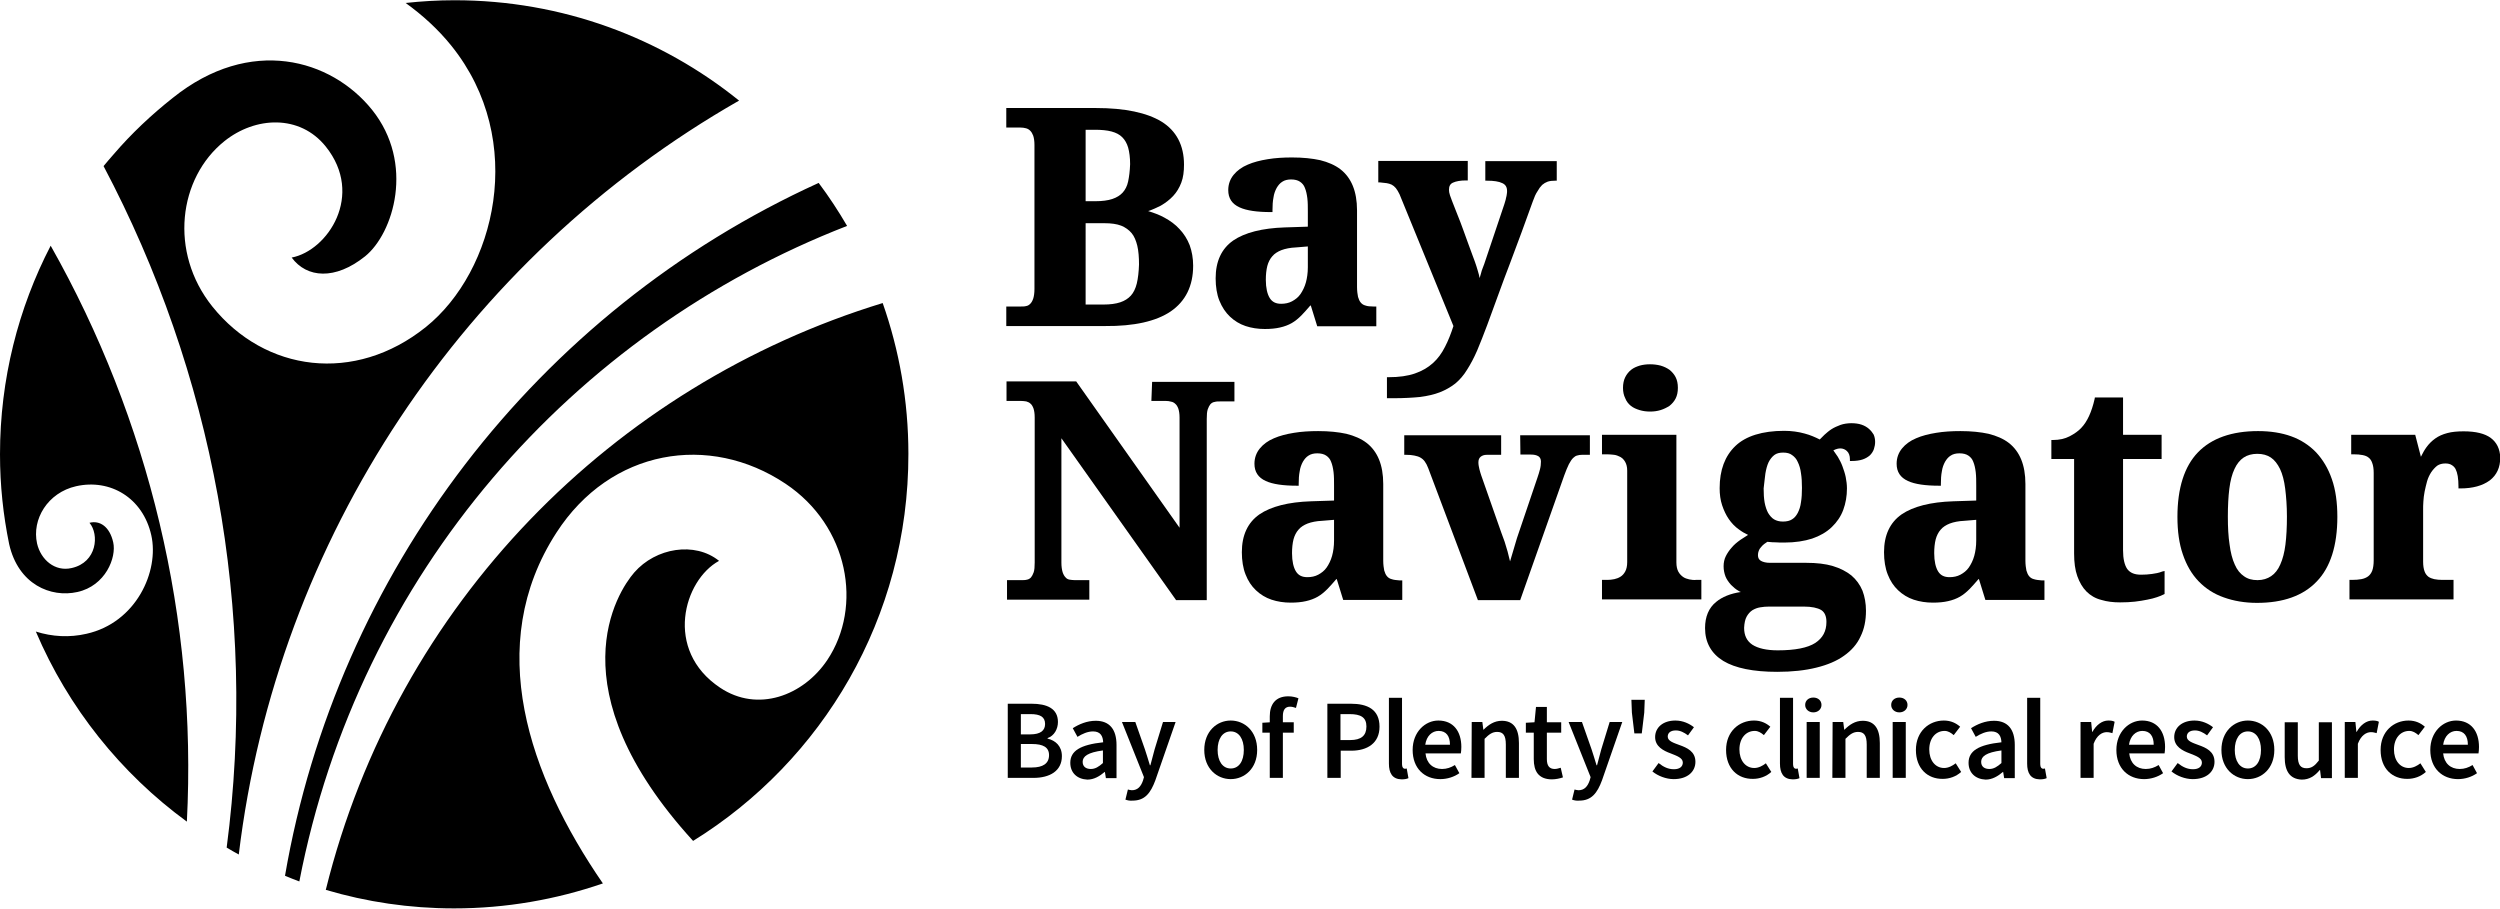 <?xml version="1.0" encoding="utf-8"?>
<!-- Generator: Adobe Illustrator 26.3.1, SVG Export Plug-In . SVG Version: 6.00 Build 0)  -->
<svg version="1.1" id="Layer_1" xmlns="http://www.w3.org/2000/svg" xmlns:xlink="http://www.w3.org/1999/xlink" x="0px" y="0px"
	 viewBox="0 0 1011.4 367.6" style="enable-background:new 0 0 1011.4 367.6;" xml:space="preserve">
<path d="M331.2,74c4.2,5.6,8,11.4,11.5,17.4c-110.9,43.1-197.5,140.5-221.6,265.2c-1.9-0.7-3.9-1.5-5.8-2.3
	C136.3,232.1,216.7,126.1,331.2,74L331.2,74z M69.9,39.6L69.9,39.6c31.4-25.2,64.1-15.7,80.6,4.8c17.4,21.7,8.7,50-2.8,59.3
	c-12.1,9.7-23.6,8.8-29.7,0.5c14.6-2.8,29.5-25.3,13.8-44.9c-10.5-13.1-28.5-12.2-41-2.2c-18.6,14.9-22.5,44.9-4.9,66.9
	c21.3,26.5,57.6,31.4,86.4,8.3c28-22.5,41.2-75.4,10.3-113.8c-5.4-6.7-11.7-12.4-18.5-17.3c6.5-0.7,13.1-1.1,19.8-1.1
	c43.6,0,83.6,15.2,115.1,40.6c-111.5,63.7-187,177.3-202.4,305c-1.6-0.9-3.3-1.8-4.9-2.8c12.6-95.7-5.6-192.1-49.8-275.7
	c1.3-1.6,2.7-3.2,4.1-4.8C53.2,54,61.3,46.4,69.9,39.6L69.9,39.6z M14.5,255.5c6.6,2.1,13.6,2.5,20.5,0.9
	c20.1-4.5,29.5-25.3,26.2-39.9c-3.4-15.1-16.6-22.9-30.4-19.8c-11.5,2.6-18,13.4-15.8,23.2c1.5,6.5,7.2,11.5,14,9.9
	c10.3-2.3,11.2-13.6,7.2-18.3c4.2-1.1,8.2,1.6,9.6,7.9c1.4,6.1-3.1,17.6-14.5,20.1c-10.7,2.4-23.9-3-27.6-19.4l0,0
	C1.3,208.4,0,196.3,0,183.8c0-30.4,7.4-59.1,20.5-84.4c39.8,70.4,59.3,151.2,55.1,233C48.9,312.9,27.6,286.3,14.5,255.5L14.5,255.5z
	 M280.4,340.2c-56.2-61.6-30.6-100.8-23.8-108.6c8.7-10,24.5-12.6,34.3-4.7c-14.3,7.8-22.4,36.1,0.4,51.3
	c15.2,10.2,33.7,3.3,43.4-11.2c14.4-21.6,8.7-54.2-16.9-71.3c-30.8-20.6-70.8-14.1-92.7,19.8c-29.5,45.6-11.2,98.3,18.8,141.9
	c-18.9,6.5-39.1,10.1-60.2,10.1c-18,0-35.4-2.6-51.9-7.5c28.7-116,116.5-204.1,225.3-237.4c6.7,19.1,10.4,39.6,10.4,61
	C367.6,249.9,332.7,307.8,280.4,340.2L280.4,340.2z"/>
<g>
	<g>
		<path d="M473.6,126c6-4.1,9.1-10.3,9.1-18.5c0-3-0.5-5.8-1.4-8.3c-1-2.5-2.3-4.6-4.1-6.5c-1.7-1.9-3.8-3.4-6.2-4.7
			c-2-1.1-4.2-1.9-6.5-2.6c1.8-0.6,3.5-1.4,5.1-2.2c1.9-1.1,3.6-2.4,5-3.9c1.4-1.5,2.5-3.3,3.3-5.4c0.8-2.1,1.1-4.5,1.1-7.3
			c0-7.8-3.1-13.7-9.1-17.4c-5.9-3.6-14.8-5.5-26.5-5.5h-36.3v7.9h5.7c0.8,0,1.6,0.1,2.3,0.3c0.7,0.2,1.2,0.5,1.7,1
			c0.5,0.5,0.9,1.2,1.2,2c0.3,0.9,0.5,2.2,0.5,3.7v58.3c0,1.6-0.2,3-0.5,3.9c-0.3,0.9-0.7,1.6-1.2,2.1c-0.5,0.5-1,0.8-1.6,0.9
			c-0.7,0.2-1.5,0.2-2.4,0.2h-5.7v7.9h40C458.8,132,467.7,130,473.6,126L473.6,126z M459.9,114.7c-0.5,2-1.3,3.7-2.4,4.9
			c-1.1,1.2-2.5,2.1-4.3,2.7c-1.8,0.6-4.1,0.9-6.7,0.9h-7.3V90.3h7.6c2.7,0,5,0.3,6.8,1c1.7,0.7,3.1,1.7,4.2,3
			c1.1,1.3,1.8,3.1,2.3,5.1c0.5,2.1,0.7,4.7,0.7,7.6C460.7,110,460.4,112.6,459.9,114.7L459.9,114.7z M456.4,73.4
			c-0.4,1.9-1.2,3.4-2.2,4.5c-1,1.1-2.4,2-4.2,2.6c-1.8,0.6-4.1,0.9-6.9,0.9h-3.9V52.5h3.7c2.7,0,4.9,0.2,6.8,0.7
			c1.8,0.5,3.2,1.2,4.3,2.3c1.1,1.1,1.9,2.5,2.4,4.2c0.5,1.8,0.8,4.1,0.8,6.7C457.1,69.2,456.8,71.5,456.4,73.4L456.4,73.4z"/>
		<path d="M497.6,128.1c1.8,1.7,3.9,3,6.3,3.8c2.4,0.8,5,1.2,7.8,1.2c2.3,0,4.4-0.2,6.1-0.6c1.8-0.4,3.4-1,4.8-1.8
			c1.4-0.8,2.7-1.9,3.9-3.1c1.1-1.1,2.3-2.5,3.6-4h0.2l2.6,8.4h23.9V124h-1.2c-1.3,0-2.4-0.1-3.2-0.4c-0.8-0.2-1.4-0.6-1.9-1.2
			c-0.5-0.6-0.8-1.3-1.1-2.3c-0.2-1-0.4-2.4-0.4-4v-31c0-3.9-0.6-7.2-1.7-9.9c-1.1-2.7-2.8-5-5-6.7c-2.2-1.7-5-2.9-8.2-3.7
			c-3.2-0.7-7-1.1-11.4-1.1c-3.5,0-6.8,0.2-9.8,0.7c-3.1,0.5-5.8,1.2-8.1,2.2c-2.4,1-4.3,2.4-5.7,4.1c-1.4,1.7-2.2,3.8-2.2,6.2
			c0,3.3,1.5,5.6,4.6,7c2.8,1.3,7.1,1.9,12.6,1.9h0.7V85c0-1.9,0.1-3.6,0.4-5.1c0.2-1.5,0.7-2.8,1.3-3.9c0.6-1,1.3-1.9,2.3-2.5
			c0.9-0.6,2.1-0.9,3.5-0.9c1.5,0,2.7,0.3,3.6,0.9c0.9,0.6,1.6,1.4,2,2.5c0.5,1.2,0.8,2.6,1,4.2c0.2,1.7,0.2,3.5,0.2,5.5v6l-9.3,0.3
			c-9.2,0.3-16.2,2.1-20.9,5.3c-4.7,3.3-7.1,8.4-7.1,15.3c0,3.4,0.5,6.5,1.5,9C494.4,124.3,495.8,126.4,497.6,128.1L497.6,128.1z
			 M529.1,99.7v8.4c0,2.3-0.3,4.4-0.8,6.2c-0.5,1.8-1.3,3.4-2.2,4.7c-0.9,1.3-2.1,2.2-3.4,2.9c-1.3,0.7-2.8,1-4.4,1
			c-2.1,0-3.6-0.7-4.6-2.3c-1-1.6-1.6-4.1-1.6-7.4c0-2.1,0.2-4,0.6-5.6c0.4-1.5,1.1-2.9,2-3.9c0.9-1.1,2.2-1.9,3.7-2.5
			c1.6-0.6,3.6-1,5.9-1.1L529.1,99.7L529.1,99.7z"/>
		<path d="M561,74.1c0.7,0.1,1.3,0.3,2,0.6c0.6,0.3,1.2,0.8,1.7,1.4c0.5,0.6,1,1.5,1.5,2.5l21.8,53.3c-1,3.1-2.1,5.9-3.4,8.4
			c-1.3,2.6-2.9,4.8-4.9,6.6c-2,1.8-4.4,3.2-7.3,4.2c-2.9,1-6.4,1.5-10.6,1.5h-0.7v8.5h2.8c4,0,7.6-0.2,10.6-0.5c3-0.4,5.7-1,8-1.9
			c2.3-0.9,4.4-2.1,6.2-3.5c1.8-1.5,3.4-3.3,4.8-5.6c1.4-2.2,2.8-4.8,4.1-7.8c1.3-3,2.6-6.5,4.1-10.4c1.5-4,3-8.1,4.5-12.3
			s3.1-8.4,4.7-12.6s3.1-8.4,4.7-12.6c1.5-4.2,3-8.3,4.5-12.4c0.6-1.7,1.2-3.1,1.9-4.1c0.6-1.1,1.2-1.9,1.9-2.6
			c0.7-0.6,1.4-1,2.2-1.3c0.9-0.3,1.9-0.4,3-0.4h0.7v-7.9h-28.9v7.9h0.7c2.7,0,4.8,0.3,6.2,1c1.3,0.6,1.9,1.6,1.9,3.2
			c0,0.3,0,0.7-0.1,1.2c-0.1,0.5-0.1,1-0.3,1.5c-0.1,0.5-0.2,1.1-0.4,1.6c-0.1,0.5-0.3,0.9-0.4,1.3l-8,23.8
			c-0.1,0.3-0.3,0.8-0.6,1.6c-0.3,0.7-0.6,1.6-0.8,2.5c-0.2,0.6-0.3,1.1-0.5,1.7c-0.1-0.4-0.2-0.9-0.3-1.4c-0.3-1-0.6-2.2-1-3.4
			c-0.4-1.2-0.9-2.7-1.5-4.2l-1.8-4.9c-0.7-1.9-1.4-3.8-2.1-5.8c-0.7-2-1.5-4-2.3-6c-0.8-2-1.5-3.9-2.2-5.6
			c-0.2-0.6-0.5-1.3-0.8-2.2c-0.3-0.9-0.4-1.6-0.4-2.2c0-1.5,0.5-2.4,1.6-2.9c1.3-0.6,3.1-0.9,5.3-0.9h0.7v-7.9h-36.2v8.7h0.7
			C559.4,73.9,560.2,74,561,74.1L561,74.1z"/>
		<path d="M465.8,162.2h5.8c0.8,0,1.5,0.1,2.2,0.3c0.6,0.1,1.2,0.4,1.7,0.9c0.5,0.4,0.9,1.1,1.2,1.9c0.3,0.9,0.5,2.1,0.5,3.6v44.6
			l-41.6-58.9l-0.2-0.3h-28.2v7.9h5.8c0.8,0,1.5,0.1,2.2,0.2c0.6,0.2,1.2,0.4,1.7,0.9c0.5,0.4,0.9,1.1,1.2,1.9
			c0.3,0.9,0.5,2.1,0.5,3.7v58.7c0,1.7-0.1,3-0.4,3.9c-0.3,0.9-0.7,1.6-1.1,2.1c-0.5,0.5-1,0.8-1.6,0.9c-0.7,0.2-1.5,0.2-2.3,0.2
			h-5.8v7.9h33.3v-7.9h-5.8c-0.8,0-1.5-0.1-2.2-0.2c-0.6-0.1-1.2-0.4-1.6-0.9c-0.5-0.5-0.9-1.2-1.2-2.1c-0.3-1-0.5-2.3-0.5-3.9
			v-50.3l46.2,65.2l0.2,0.3h12.4v-73.3c0-1.7,0.1-3,0.4-3.9c0.3-0.9,0.7-1.6,1.1-2.1c0.5-0.5,1-0.8,1.7-0.9c0.7-0.2,1.4-0.2,2.2-0.2
			h5.8v-7.9h-33.3L465.8,162.2L465.8,162.2z"/>
		<path d="M563,234.3c-0.8-0.2-1.4-0.6-1.9-1.2c-0.5-0.6-0.8-1.3-1.1-2.3c-0.2-1-0.4-2.4-0.4-4v-31c0-3.9-0.6-7.2-1.7-9.9
			c-1.1-2.7-2.8-5-5-6.7c-2.2-1.7-5-2.9-8.2-3.7c-3.2-0.7-7-1.1-11.4-1.1c-3.5,0-6.8,0.2-9.8,0.7c-3.1,0.5-5.8,1.2-8.1,2.2
			c-2.4,1-4.3,2.4-5.7,4.1c-1.4,1.7-2.2,3.8-2.2,6.2c0,3.3,1.5,5.6,4.6,7c2.8,1.3,7.1,1.9,12.6,1.9h0.7v-0.7c0-1.9,0.1-3.6,0.4-5.1
			c0.2-1.5,0.7-2.8,1.3-3.9c0.6-1,1.3-1.9,2.3-2.5c0.9-0.6,2.1-0.9,3.5-0.9c1.5,0,2.7,0.3,3.6,0.9c0.9,0.6,1.6,1.4,2,2.5
			c0.5,1.2,0.8,2.6,1,4.2c0.2,1.7,0.2,3.5,0.2,5.5v6l-9.3,0.3c-9.2,0.3-16.2,2.1-20.9,5.3c-4.7,3.3-7.1,8.4-7.1,15.3
			c0,3.4,0.5,6.5,1.5,9c1,2.6,2.4,4.7,4.2,6.4c1.8,1.7,3.9,3,6.3,3.8c2.4,0.8,5,1.2,7.8,1.2c2.3,0,4.4-0.2,6.1-0.6
			c1.8-0.4,3.4-1,4.8-1.8c1.4-0.8,2.7-1.9,3.9-3.1c1.1-1.1,2.3-2.5,3.6-4h0.2l2.6,8.4h23.9v-7.9h-1.2
			C564.9,234.7,563.8,234.6,563,234.3L563,234.3z M539.7,210.3v8.4c0,2.3-0.3,4.4-0.8,6.2c-0.5,1.8-1.3,3.4-2.2,4.7
			c-0.9,1.3-2.1,2.2-3.4,2.9c-1.3,0.7-2.8,1-4.4,1c-2.1,0-3.6-0.7-4.6-2.3c-1-1.6-1.6-4.1-1.6-7.4c0-2.1,0.2-4,0.6-5.6
			c0.4-1.5,1.1-2.9,2-3.9c0.9-1.1,2.2-1.9,3.7-2.5c1.6-0.6,3.6-1,5.9-1.1L539.7,210.3L539.7,210.3z"/>
		<path d="M615.1,183.9h4.2c1.3,0,2.3,0.2,3.1,0.7c0.6,0.4,1,1.1,1,2.1c0,1-0.1,2.1-0.4,3.2c-0.3,1.1-0.6,2.2-1,3.3l-8.3,24.5
			l-1.6,5.4c-0.4,1.2-0.7,2.5-1.1,3.7c0,0.1-0.1,0.2-0.1,0.3c-0.3-1.2-0.6-2.5-1-4c-0.7-2.6-1.6-5.3-2.6-7.8l-8.1-23.1
			c-0.2-0.7-0.5-1.5-0.7-2.4c-0.2-0.9-0.4-1.8-0.4-2.7c0-1.1,0.3-1.8,0.9-2.3c0.6-0.5,1.4-0.8,2.5-0.8h5.8v-7.9h-39.2v7.9h0.7
			c1.3,0,2.5,0.1,3.4,0.3c0.9,0.2,1.7,0.4,2.4,0.8c0.7,0.4,1.3,0.9,1.8,1.6c0.5,0.7,1,1.6,1.4,2.7l20.1,53.4h17.1l17.8-50.4
			c0.7-1.9,1.3-3.4,1.9-4.6c0.6-1.1,1.1-1.9,1.7-2.5c0.5-0.5,1.1-0.9,1.6-1c0.6-0.2,1.3-0.3,2-0.3h3.2v-7.9h-28.2L615.1,183.9
			L615.1,183.9z"/>
		<path d="M683.4,234.4c-0.9-0.2-1.8-0.5-2.5-1c-0.7-0.5-1.4-1.2-1.9-2.1c-0.5-0.9-0.8-2.2-0.8-3.8v-51.6h-30.1v7.9h2.2
			c0.8,0,1.7,0.1,2.7,0.2c0.9,0.1,1.8,0.5,2.6,0.9c0.8,0.5,1.4,1.1,1.9,2c0.5,0.9,0.8,2,0.8,3.5v37c0,1.6-0.3,2.9-0.8,3.8
			c-0.5,0.9-1.1,1.6-1.9,2.1c-0.8,0.5-1.6,0.8-2.5,1c-1,0.2-1.9,0.3-2.8,0.3h-2.2v7.9h40.2v-7.9h-2.2
			C685.3,234.7,684.4,234.6,683.4,234.4L683.4,234.4z"/>
		<path d="M659.8,164.2L659.8,164.2c1,0.8,2.2,1.3,3.5,1.7c1.3,0.4,2.7,0.6,4.3,0.6c1.5,0,2.9-0.2,4.2-0.6c1.3-0.4,2.5-1,3.6-1.7
			c1-0.8,1.9-1.8,2.5-3c0.6-1.2,0.9-2.6,0.9-4.3c0-1.7-0.3-3.1-0.9-4.3c-0.6-1.2-1.5-2.2-2.5-3c-1-0.7-2.2-1.3-3.6-1.7
			c-2.7-0.7-5.9-0.7-8.4,0c-1.3,0.4-2.5,0.9-3.5,1.7c-1,0.8-1.8,1.8-2.4,3c-0.6,1.2-0.9,2.7-0.9,4.3c0,1.6,0.3,3,0.9,4.2
			C658,162.4,658.8,163.4,659.8,164.2L659.8,164.2z"/>
		<path d="M756.1,173.5c-0.8-0.7-1.8-1.3-3-1.7c-2.4-0.8-5.9-0.8-8.5,0.1c-1.3,0.5-2.5,1-3.6,1.7c-1.1,0.7-2,1.5-2.9,2.3
			c-0.7,0.7-1.3,1.3-1.9,1.9c-1.8-0.9-3.8-1.8-6.1-2.4c-2.5-0.7-5.3-1.1-8.3-1.1c-8.8,0-15.5,2.1-19.7,6.1
			c-4.3,4.1-6.4,9.8-6.4,17.1c0,2.5,0.3,4.8,1,6.9c0.7,2.1,1.6,4,2.7,5.6c1.1,1.6,2.5,3.1,4.1,4.2c1.2,0.9,2.4,1.6,3.7,2.2
			c-1.1,0.7-2.2,1.4-3.1,2c-1.4,1-2.6,2-3.5,3.1c-1,1.1-1.8,2.3-2.4,3.5c-0.6,1.2-0.9,2.6-0.9,4.1c0,1.5,0.3,2.9,0.8,4.2
			c0.5,1.2,1.3,2.3,2.2,3.3c0.9,0.9,1.9,1.8,3,2.4c0.3,0.2,0.6,0.4,1,0.5c-4.2,0.6-7.6,2-10,4c-3,2.4-4.5,6-4.5,10.6
			c0,5.8,2.5,10.3,7.4,13.3c4.8,2.9,12.1,4.4,21.8,4.4c6.1,0,11.4-0.6,15.8-1.7c4.5-1.1,8.3-2.7,11.2-4.8c3-2.1,5.3-4.7,6.7-7.8
			c1.5-3,2.2-6.5,2.2-10.4c0-3-0.5-5.7-1.4-8.1c-1-2.4-2.5-4.5-4.5-6.2c-2-1.6-4.5-2.9-7.5-3.8c-3-0.9-6.6-1.3-10.7-1.3h-14.7
			c-1.6,0-2.8-0.3-3.7-0.8c-0.8-0.5-1.2-1.2-1.2-2.3c0-0.6,0.1-1.2,0.3-1.7c0.2-0.6,0.5-1.1,0.9-1.5c0.4-0.5,0.8-0.9,1.3-1.3
			c0.4-0.3,0.9-0.6,1.3-0.9c0.3,0,0.7,0.1,1.2,0.1c0.6,0.1,1.3,0.1,2,0.1l2,0.1c0.7,0,1.2,0,1.7,0c4.3,0,8.1-0.6,11.2-1.6
			c3.2-1.1,5.8-2.6,7.9-4.6c2.1-2,3.7-4.3,4.7-7c1-2.7,1.5-5.6,1.5-8.7c0-1.5-0.2-3.1-0.5-4.6c-0.3-1.5-0.8-2.9-1.3-4.3
			c-0.5-1.4-1.2-2.7-1.9-3.9c-0.6-0.9-1.2-1.8-1.8-2.6c0.3-0.1,0.6-0.3,0.9-0.4c1.3-0.5,2.4-0.5,3.4-0.1c0.5,0.2,0.9,0.5,1.2,0.8
			c0.4,0.4,0.7,0.8,0.9,1.4c0.2,0.5,0.3,1.2,0.3,1.9v0.7h0.7c1.7,0,3.2-0.2,4.4-0.6c1.2-0.4,2.2-1,3-1.7c0.7-0.7,1.3-1.6,1.6-2.5
			c0.3-0.9,0.5-1.9,0.5-2.9c0-1.1-0.2-2.1-0.6-3C757.6,175.1,756.9,174.2,756.1,173.5L756.1,173.5z M706.6,249.5
			c0.6-1.1,1.4-2,2.3-2.6c1-0.6,2-1,3.2-1.2c1.2-0.2,2.4-0.3,3.6-0.3h14.1c3.1,0,5.5,0.5,7,1.4c1.4,0.9,2.1,2.5,2.1,4.8
			c0,3.8-1.5,6.5-4.5,8.5c-3.1,2-8.2,3-15.2,3c-4.5,0-8-0.8-10.3-2.3c-2.2-1.5-3.3-3.7-3.3-6.8C705.7,252.1,706,250.6,706.6,249.5
			L706.6,249.5z M714.2,191.6c0.3-1.8,0.7-3.3,1.3-4.6c0.6-1.2,1.4-2.2,2.3-2.9c0.9-0.7,2.1-1,3.6-1c1.5,0,2.7,0.3,3.6,1
			c1,0.7,1.8,1.6,2.3,2.8c0.6,1.2,1.1,2.8,1.3,4.5c0.3,1.8,0.4,3.8,0.4,6c0,2.1-0.1,4.1-0.4,5.8c-0.2,1.7-0.7,3.1-1.3,4.3
			c-0.6,1.1-1.3,2-2.3,2.6c-0.9,0.6-2.2,0.9-3.7,0.9c-1.4,0-2.6-0.3-3.6-0.9c-1-0.6-1.7-1.5-2.4-2.6c-0.6-1.1-1.1-2.6-1.4-4.2
			c-0.3-1.7-0.4-3.6-0.4-5.7C713.8,195.5,713.9,193.5,714.2,191.6L714.2,191.6z"/>
		<path d="M822.8,234.3c-0.8-0.2-1.4-0.6-1.9-1.2c-0.5-0.6-0.8-1.3-1.1-2.3c-0.2-1-0.4-2.4-0.4-4v-31c0-3.9-0.6-7.2-1.7-9.9
			c-1.1-2.7-2.8-5-5-6.7c-2.2-1.7-5-2.9-8.2-3.7c-3.2-0.7-7-1.1-11.4-1.1c-3.5,0-6.8,0.2-9.8,0.7c-3.1,0.5-5.8,1.2-8.1,2.2
			c-2.4,1-4.3,2.4-5.7,4.1c-1.4,1.7-2.2,3.8-2.2,6.2c0,3.3,1.5,5.6,4.6,7c2.8,1.3,7.1,1.9,12.6,1.9h0.7v-0.7c0-1.9,0.1-3.6,0.4-5.1
			c0.2-1.5,0.7-2.8,1.3-3.9c0.6-1,1.3-1.9,2.3-2.5c0.9-0.6,2.1-0.9,3.5-0.9c1.5,0,2.7,0.3,3.6,0.9c0.9,0.6,1.6,1.4,2,2.5
			c0.5,1.2,0.8,2.6,1,4.2c0.2,1.7,0.2,3.5,0.2,5.5v6l-9.3,0.3c-9.2,0.3-16.2,2.1-20.9,5.3c-4.7,3.3-7.1,8.4-7.1,15.3
			c0,3.4,0.5,6.5,1.5,9c1,2.6,2.4,4.7,4.2,6.4c1.8,1.7,3.9,3,6.3,3.8c2.4,0.8,5,1.2,7.8,1.2c2.3,0,4.4-0.2,6.1-0.6
			c1.8-0.4,3.4-1,4.8-1.8c1.4-0.8,2.7-1.9,3.9-3.1c1.1-1.1,2.3-2.5,3.6-4h0.2l2.6,8.4h23.9v-7.9h-1.2
			C824.8,234.7,823.7,234.6,822.8,234.3L822.8,234.3z M799.5,210.3v8.4c0,2.3-0.3,4.4-0.8,6.2c-0.5,1.8-1.3,3.4-2.2,4.7
			c-0.9,1.3-2.1,2.2-3.4,2.9c-1.3,0.7-2.8,1-4.4,1c-2.1,0-3.6-0.7-4.6-2.3c-1-1.6-1.6-4.1-1.6-7.4c0-2.1,0.2-4,0.6-5.6
			c0.4-1.5,1.1-2.9,2-3.9c0.9-1.1,2.2-1.9,3.7-2.5c1.6-0.6,3.6-1,5.9-1.1L799.5,210.3L799.5,210.3z"/>
		<path d="M870.6,232.2c-1.4,0.2-2.9,0.3-4.4,0.3c-2.6,0-4.4-0.7-5.6-2.3c-1.1-1.6-1.7-4.1-1.7-7.6v-36.9h15.6v-9.8h-15.6v-15.1
			h-11.4l-0.1,0.6c-1.2,5.3-3,9.2-5.4,11.7c-1.2,1.3-2.8,2.4-4.7,3.4c-1.9,1-4.2,1.5-6.7,1.5h-0.7v7.7h9.2v38.2
			c0,3.6,0.4,6.7,1.3,9.2c0.9,2.5,2.1,4.6,3.7,6.2c1.6,1.6,3.6,2.8,6,3.4c2.3,0.7,4.8,1,7.6,1c2.2,0,4.2-0.1,6-0.3
			c1.8-0.2,3.5-0.5,5-0.8c1.5-0.3,2.8-0.6,3.9-1c1.1-0.4,2-0.7,2.7-1.1l0.4-0.2v-9.3l-0.9,0.2C873.3,231.8,872,232,870.6,232.2
			L870.6,232.2z"/>
		<path d="M937,183c-2.8-2.9-6.2-5.1-10.1-6.5c-3.9-1.4-8.4-2.1-13.4-2.1c-10.6,0-18.8,2.9-24.3,8.6c-5.5,5.7-8.3,14.5-8.3,26.1
			c0,5.8,0.7,10.9,2.2,15.2c1.5,4.4,3.6,8,6.4,10.9c2.8,2.9,6.2,5.1,10.2,6.5c3.9,1.4,8.4,2.2,13.4,2.2c10.6,0,18.7-2.9,24.2-8.7
			c5.5-5.7,8.3-14.5,8.3-26.1c0-5.8-0.7-10.9-2.2-15.2C941.9,189.5,939.7,185.9,937,183L937,183z M901.9,197.7
			c0.4-3.2,1.1-5.9,2.1-8c0.9-2,2.2-3.6,3.7-4.6c1.5-1,3.4-1.5,5.5-1.5c2.2,0,4,0.5,5.5,1.5c1.5,1,2.7,2.6,3.7,4.6
			c1,2.1,1.7,4.8,2.1,8c0.4,3.2,0.7,7,0.7,11.3c0,4.3-0.2,8.1-0.6,11.3c-0.4,3.2-1.1,5.9-2.1,8.1c-0.9,2.1-2.2,3.7-3.7,4.7
			c-1.5,1-3.3,1.6-5.5,1.6c-2.2,0-4-0.5-5.5-1.6c-1.5-1-2.8-2.6-3.7-4.7c-1-2.2-1.7-4.9-2.1-8.1c-0.5-3.2-0.7-7-0.7-11.3
			C901.3,204.7,901.5,200.9,901.9,197.7L901.9,197.7z"/>
		<path d="M1007.7,177.2c-2.4-1.8-6.1-2.7-11-2.7c-2.5,0-4.8,0.2-6.6,0.7c-1.9,0.5-3.5,1.2-4.9,2.2c-1.4,1-2.6,2.2-3.6,3.6
			c-0.8,1.1-1.5,2.4-2.2,3.8l-2.3-8.9h-25.9v7.9h1.1c1.3,0,2.5,0.1,3.5,0.3c1,0.2,1.8,0.5,2.4,1c0.7,0.5,1.2,1.3,1.5,2.2
			c0.4,1,0.6,2.4,0.6,4v35.3c0,1.8-0.2,3.2-0.6,4.3c-0.4,1-1,1.8-1.7,2.3c-0.7,0.5-1.6,0.9-2.7,1.1c-1.1,0.2-2.3,0.3-3.7,0.3h-1.1
			v7.9h42.1v-7.9H988c-1.1,0-2.2-0.1-3.2-0.3c-0.9-0.2-1.7-0.5-2.4-1c-0.6-0.5-1.2-1.2-1.5-2.1c-0.4-1-0.6-2.4-0.6-4v-21
			c0-0.9,0-2.1,0.1-3.3c0.1-1.3,0.2-2.6,0.5-4c0.3-1.4,0.6-2.8,1-4.2c0.4-1.4,1-2.6,1.7-3.7c0.7-1,1.5-1.9,2.4-2.6
			c0.9-0.6,2-0.9,3.3-0.9c1,0,1.9,0.2,2.5,0.6c0.7,0.4,1.2,0.9,1.6,1.6c0.4,0.8,0.7,1.7,0.9,2.9c0.2,1.2,0.3,2.7,0.3,4.3v0.7h0.7
			c5.1,0,9-1.1,11.9-3.2c2.9-2.2,4.3-5.3,4.3-9.3C1011.4,181.7,1010.1,179,1007.7,177.2L1007.7,177.2z"/>
	</g>
	<g>
		<path d="M407.7,284.7h9.6c6.2,0,10.7,1.9,10.7,7.4c0,2.8-1.5,5.6-4.2,6.5v0.2c3.3,0.8,5.8,3.1,5.8,7.1c0,6-4.9,8.8-11.5,8.8h-10.4
			V284.7z M416.8,297.1c4.2,0,6-1.6,6-4.2c0-2.9-2-4-5.9-4H413v8.2L416.8,297.1L416.8,297.1z M417.5,310.5c4.4,0,6.9-1.6,6.9-5
			c0-3.2-2.4-4.5-6.9-4.5H413v9.5H417.5z"/>
		<path d="M433,308.6c0-4.8,4-7.3,13.3-8.3c-0.1-2.4-1-4.4-4.1-4.4c-2.2,0-4.4,1-6.3,2.2l-1.9-3.5c2.5-1.6,5.7-3,9.3-3
			c5.6,0,8.4,3.5,8.4,9.8v13.4h-4.3l-0.4-2.5h-0.1c-2,1.7-4.3,3.1-7,3.1C435.7,315.2,433,312.6,433,308.6L433,308.6z M446.2,308.7
			v-5.1c-6.1,0.8-8.2,2.4-8.2,4.6c0,2,1.4,2.9,3.3,2.9C443.1,311.1,444.5,310.2,446.2,308.7L446.2,308.7z"/>
		<path d="M455.3,323.5l1-4.1c0.4,0.1,1.1,0.3,1.6,0.3c2.4,0,3.7-1.6,4.5-3.9l0.4-1.4l-8.9-22.3h5.4l3.9,11.1c0.7,2,1.3,4.2,2,6.4
			h0.2c0.6-2.1,1.1-4.3,1.7-6.4l3.4-11.1h5.1l-8.2,23.6c-1.9,5.1-4.2,8.2-9.2,8.2C457,324,456.2,323.8,455.3,323.5L455.3,323.5z"/>
		<path d="M487.2,303.4c0-7.5,5.1-11.9,10.7-11.9s10.7,4.3,10.7,11.9c0,7.5-5.1,11.8-10.7,11.8S487.2,310.9,487.2,303.4z
			 M503.2,303.4c0-4.5-2-7.5-5.3-7.5s-5.3,3-5.3,7.5s2,7.5,5.3,7.5S503.2,308,503.2,303.4z"/>
		<path d="M510.7,292.4l3.3-0.2h9.4v4.2h-12.7V292.4z M513.7,289.8c0-4.7,2.2-8.1,7.5-8.1c1.6,0,3.1,0.4,4.1,0.8l-1,3.9
			c-0.8-0.3-1.7-0.5-2.4-0.5c-1.9,0-2.9,1.2-2.9,3.8v25h-5.3L513.7,289.8L513.7,289.8z"/>
		<path d="M537,284.7h9.5c6.7,0,11.6,2.3,11.6,9.3c0,6.7-5,9.7-11.4,9.7h-4.3v11H537V284.7L537,284.7z M546.2,299.4
			c4.5,0,6.6-1.8,6.6-5.5c0-3.7-2.3-5-6.8-5h-3.7v10.5L546.2,299.4L546.2,299.4z"/>
		<path d="M561.9,308.9v-26.6h5.3v26.9c0,1.3,0.6,1.8,1.1,1.8c0.2,0,0.4,0,0.8-0.1l0.7,3.9c-0.6,0.3-1.5,0.5-2.8,0.5
			C563.3,315.2,561.9,312.8,561.9,308.9L561.9,308.9z"/>
		<path d="M571.5,303.4c0-7.3,5.1-11.9,10.4-11.9c6.1,0,9.3,4.4,9.3,10.7c0,1-0.1,2-0.2,2.6h-14.3c0.4,4,3,6.3,6.7,6.3
			c1.9,0,3.6-0.6,5.2-1.6l1.8,3.3c-2.1,1.5-4.9,2.4-7.7,2.4C576.3,315.2,571.5,310.9,571.5,303.4z M586.6,301.3
			c0-3.5-1.5-5.6-4.6-5.6c-2.6,0-4.9,2-5.4,5.6H586.6L586.6,301.3z"/>
		<path d="M595.4,292.1h4.3l0.4,3.1h0.1c2-2,4.3-3.6,7.4-3.6c4.8,0,6.9,3.3,6.9,9v14.1h-5.3v-13.5c0-3.7-1.1-5.1-3.5-5.1
			c-2,0-3.3,1-5.1,2.8v15.8h-5.3L595.4,292.1L595.4,292.1z"/>
		<path d="M620.5,307.1v-10.7h-3.2v-4l3.5-0.2l0.6-6.2h4.4v6.2h5.8v4.2h-5.8v10.7c0,2.7,1,4,3.2,4c0.8,0,1.7-0.3,2.4-0.5l0.9,3.9
			c-1.2,0.4-2.8,0.8-4.6,0.8C622.4,315.2,620.5,312,620.5,307.1L620.5,307.1z"/>
		<path d="M636,323.5l1-4.1c0.4,0.1,1.1,0.3,1.6,0.3c2.4,0,3.7-1.6,4.5-3.9l0.4-1.4l-8.9-22.3h5.4l3.9,11.1c0.7,2,1.3,4.2,2,6.4h0.2
			c0.6-2.1,1.1-4.3,1.7-6.4l3.4-11.1h5.1l-8.2,23.6c-1.9,5.1-4.2,8.2-9.2,8.2C637.7,324,636.8,323.8,636,323.5L636,323.5z"/>
		<path d="M660.2,288.3l-0.2-5.2h5.4l-0.2,5.2l-1,8.4h-3L660.2,288.3L660.2,288.3z"/>
		<path d="M668.5,312.1l2.5-3.4c2,1.6,3.9,2.5,6.2,2.5c2.5,0,3.6-1.2,3.6-2.7c0-1.9-2.4-2.7-4.9-3.7c-3-1.1-6.3-2.8-6.3-6.6
			c0-3.9,3.2-6.7,8.2-6.7c3.1,0,5.7,1.3,7.5,2.7l-2.4,3.3c-1.6-1.2-3.2-2-4.9-2c-2.3,0-3.3,1.1-3.3,2.5c0,1.8,2.3,2.5,4.7,3.4
			c3.1,1.1,6.5,2.6,6.5,6.8c0,3.9-3.1,7-8.8,7C674,315.2,670.7,313.9,668.5,312.1L668.5,312.1z"/>
		<path d="M698.3,303.4c0-7.5,5.3-11.9,11.3-11.9c2.9,0,5,1.1,6.6,2.5l-2.6,3.4c-1.2-1-2.3-1.7-3.7-1.7c-3.6,0-6.2,3-6.2,7.5
			s2.5,7.5,6,7.5c1.8,0,3.4-0.9,4.7-1.9l2.2,3.5c-2.1,1.9-4.8,2.8-7.4,2.8C703,315.2,698.3,310.9,698.3,303.4L698.3,303.4z"/>
		<path d="M720.1,308.9v-26.6h5.3v26.9c0,1.3,0.6,1.8,1.1,1.8c0.2,0,0.4,0,0.8-0.1l0.7,3.9c-0.6,0.3-1.5,0.5-2.8,0.5
			C721.5,315.2,720.1,312.8,720.1,308.9L720.1,308.9z"/>
		<path d="M730.3,285.2c0-1.8,1.4-3,3.3-3s3.3,1.2,3.3,3c0,1.7-1.4,3-3.3,3S730.3,286.9,730.3,285.2z M730.9,292.1h5.3v22.6h-5.3
			V292.1z"/>
		<path d="M741.4,292.1h4.3l0.4,3.1h0.1c2-2,4.3-3.6,7.4-3.6c4.8,0,6.9,3.3,6.9,9v14.1h-5.3v-13.5c0-3.7-1.1-5.1-3.5-5.1
			c-2,0-3.3,1-5.1,2.8v15.8h-5.3L741.4,292.1L741.4,292.1z"/>
		<path d="M765.1,285.2c0-1.8,1.4-3,3.3-3c1.9,0,3.3,1.2,3.3,3c0,1.7-1.4,3-3.3,3C766.5,288.2,765.1,286.9,765.1,285.2z
			 M765.7,292.1h5.3v22.6h-5.3V292.1z"/>
		<path d="M775.1,303.4c0-7.5,5.3-11.9,11.3-11.9c2.9,0,5,1.1,6.6,2.5l-2.6,3.4c-1.2-1-2.3-1.7-3.7-1.7c-3.6,0-6.2,3-6.2,7.5
			s2.5,7.5,6,7.5c1.8,0,3.4-0.9,4.7-1.9l2.2,3.5c-2.1,1.9-4.8,2.8-7.4,2.8C779.8,315.2,775.1,310.9,775.1,303.4L775.1,303.4z"/>
		<path d="M796.4,308.6c0-4.8,4-7.3,13.3-8.3c-0.1-2.4-1-4.4-4.1-4.4c-2.2,0-4.4,1-6.3,2.2l-1.9-3.5c2.5-1.6,5.7-3,9.3-3
			c5.6,0,8.4,3.5,8.4,9.8v13.4h-4.3l-0.4-2.5h-0.1c-2,1.7-4.3,3.1-7,3.1C799.1,315.2,796.4,312.6,796.4,308.6L796.4,308.6z
			 M809.7,308.7v-5.1c-6.1,0.8-8.2,2.4-8.2,4.6c0,2,1.4,2.9,3.3,2.9C806.6,311.1,808,310.2,809.7,308.7z"/>
		<path d="M820.1,308.9v-26.6h5.3v26.9c0,1.3,0.6,1.8,1.1,1.8c0.2,0,0.4,0,0.8-0.1l0.7,3.9c-0.6,0.3-1.5,0.5-2.8,0.5
			C821.5,315.2,820.1,312.8,820.1,308.9L820.1,308.9z"/>
		<path d="M841.7,292.1h4.3l0.4,4h0.1c1.6-2.9,4-4.6,6.4-4.6c1.1,0,1.9,0.1,2.6,0.5l-0.9,4.6c-0.8-0.2-1.4-0.4-2.3-0.4
			c-1.8,0-4,1.2-5.3,4.7v13.8h-5.3L841.7,292.1L841.7,292.1z"/>
		<path d="M856.2,303.4c0-7.3,5.1-11.9,10.4-11.9c6.1,0,9.3,4.4,9.3,10.7c0,1-0.1,2-0.2,2.6h-14.3c0.4,4,3,6.3,6.7,6.3
			c1.9,0,3.6-0.6,5.2-1.6l1.8,3.3c-2.1,1.5-4.9,2.4-7.7,2.4C861.1,315.2,856.2,310.9,856.2,303.4z M871.3,301.3
			c0-3.5-1.5-5.6-4.6-5.6c-2.6,0-4.9,2-5.4,5.6H871.3L871.3,301.3z"/>
		<path d="M878.5,312.1l2.5-3.4c2,1.6,3.9,2.5,6.2,2.5c2.5,0,3.6-1.2,3.6-2.7c0-1.9-2.4-2.7-4.9-3.7c-3-1.1-6.3-2.8-6.3-6.6
			c0-3.9,3.2-6.7,8.2-6.7c3.1,0,5.7,1.3,7.5,2.7l-2.4,3.3c-1.6-1.2-3.2-2-4.9-2c-2.3,0-3.3,1.1-3.3,2.5c0,1.8,2.3,2.5,4.7,3.4
			c3.1,1.1,6.5,2.6,6.5,6.8c0,3.9-3.1,7-8.8,7C884,315.2,880.7,313.9,878.5,312.1L878.5,312.1z"/>
		<path d="M898.7,303.4c0-7.5,5.1-11.9,10.7-11.9c5.6,0,10.7,4.3,10.7,11.9c0,7.5-5.1,11.8-10.7,11.8
			C903.8,315.2,898.7,310.9,898.7,303.4z M914.7,303.4c0-4.5-2-7.5-5.3-7.5s-5.3,3-5.3,7.5s2,7.5,5.3,7.5S914.7,308,914.7,303.4z"/>
		<path d="M924.3,306.3v-14.1h5.3v13.5c0,3.7,1.1,5.1,3.5,5.1c2,0,3.3-0.9,5-3.1v-15.5h5.3v22.6H939l-0.4-3.3h-0.1
			c-2,2.4-4.2,3.9-7.3,3.9C926.4,315.2,924.3,312,924.3,306.3L924.3,306.3z"/>
		<path d="M948.6,292.1h4.3l0.4,4h0.1c1.6-2.9,4-4.6,6.4-4.6c1.1,0,1.9,0.1,2.6,0.5l-0.9,4.6c-0.8-0.2-1.4-0.4-2.3-0.4
			c-1.8,0-4,1.2-5.3,4.7v13.8h-5.3L948.6,292.1L948.6,292.1z"/>
		<path d="M963.1,303.4c0-7.5,5.3-11.9,11.3-11.9c2.9,0,5,1.1,6.6,2.5l-2.6,3.4c-1.2-1-2.3-1.7-3.7-1.7c-3.6,0-6.2,3-6.2,7.5
			s2.5,7.5,6,7.5c1.8,0,3.4-0.9,4.7-1.9l2.2,3.5c-2.1,1.9-4.8,2.8-7.4,2.8C967.8,315.2,963.1,310.9,963.1,303.4L963.1,303.4z"/>
		<path d="M983.2,303.4c0-7.3,5.1-11.9,10.4-11.9c6.1,0,9.3,4.4,9.3,10.7c0,1-0.1,2-0.2,2.6h-14.3c0.4,4,3,6.3,6.7,6.3
			c1.9,0,3.6-0.6,5.2-1.6l1.8,3.3c-2.1,1.5-4.9,2.4-7.7,2.4C988.1,315.2,983.2,310.9,983.2,303.4z M998.4,301.3
			c0-3.5-1.5-5.6-4.6-5.6c-2.6,0-4.9,2-5.4,5.6H998.4L998.4,301.3z"/>
	</g>
</g>
</svg>
